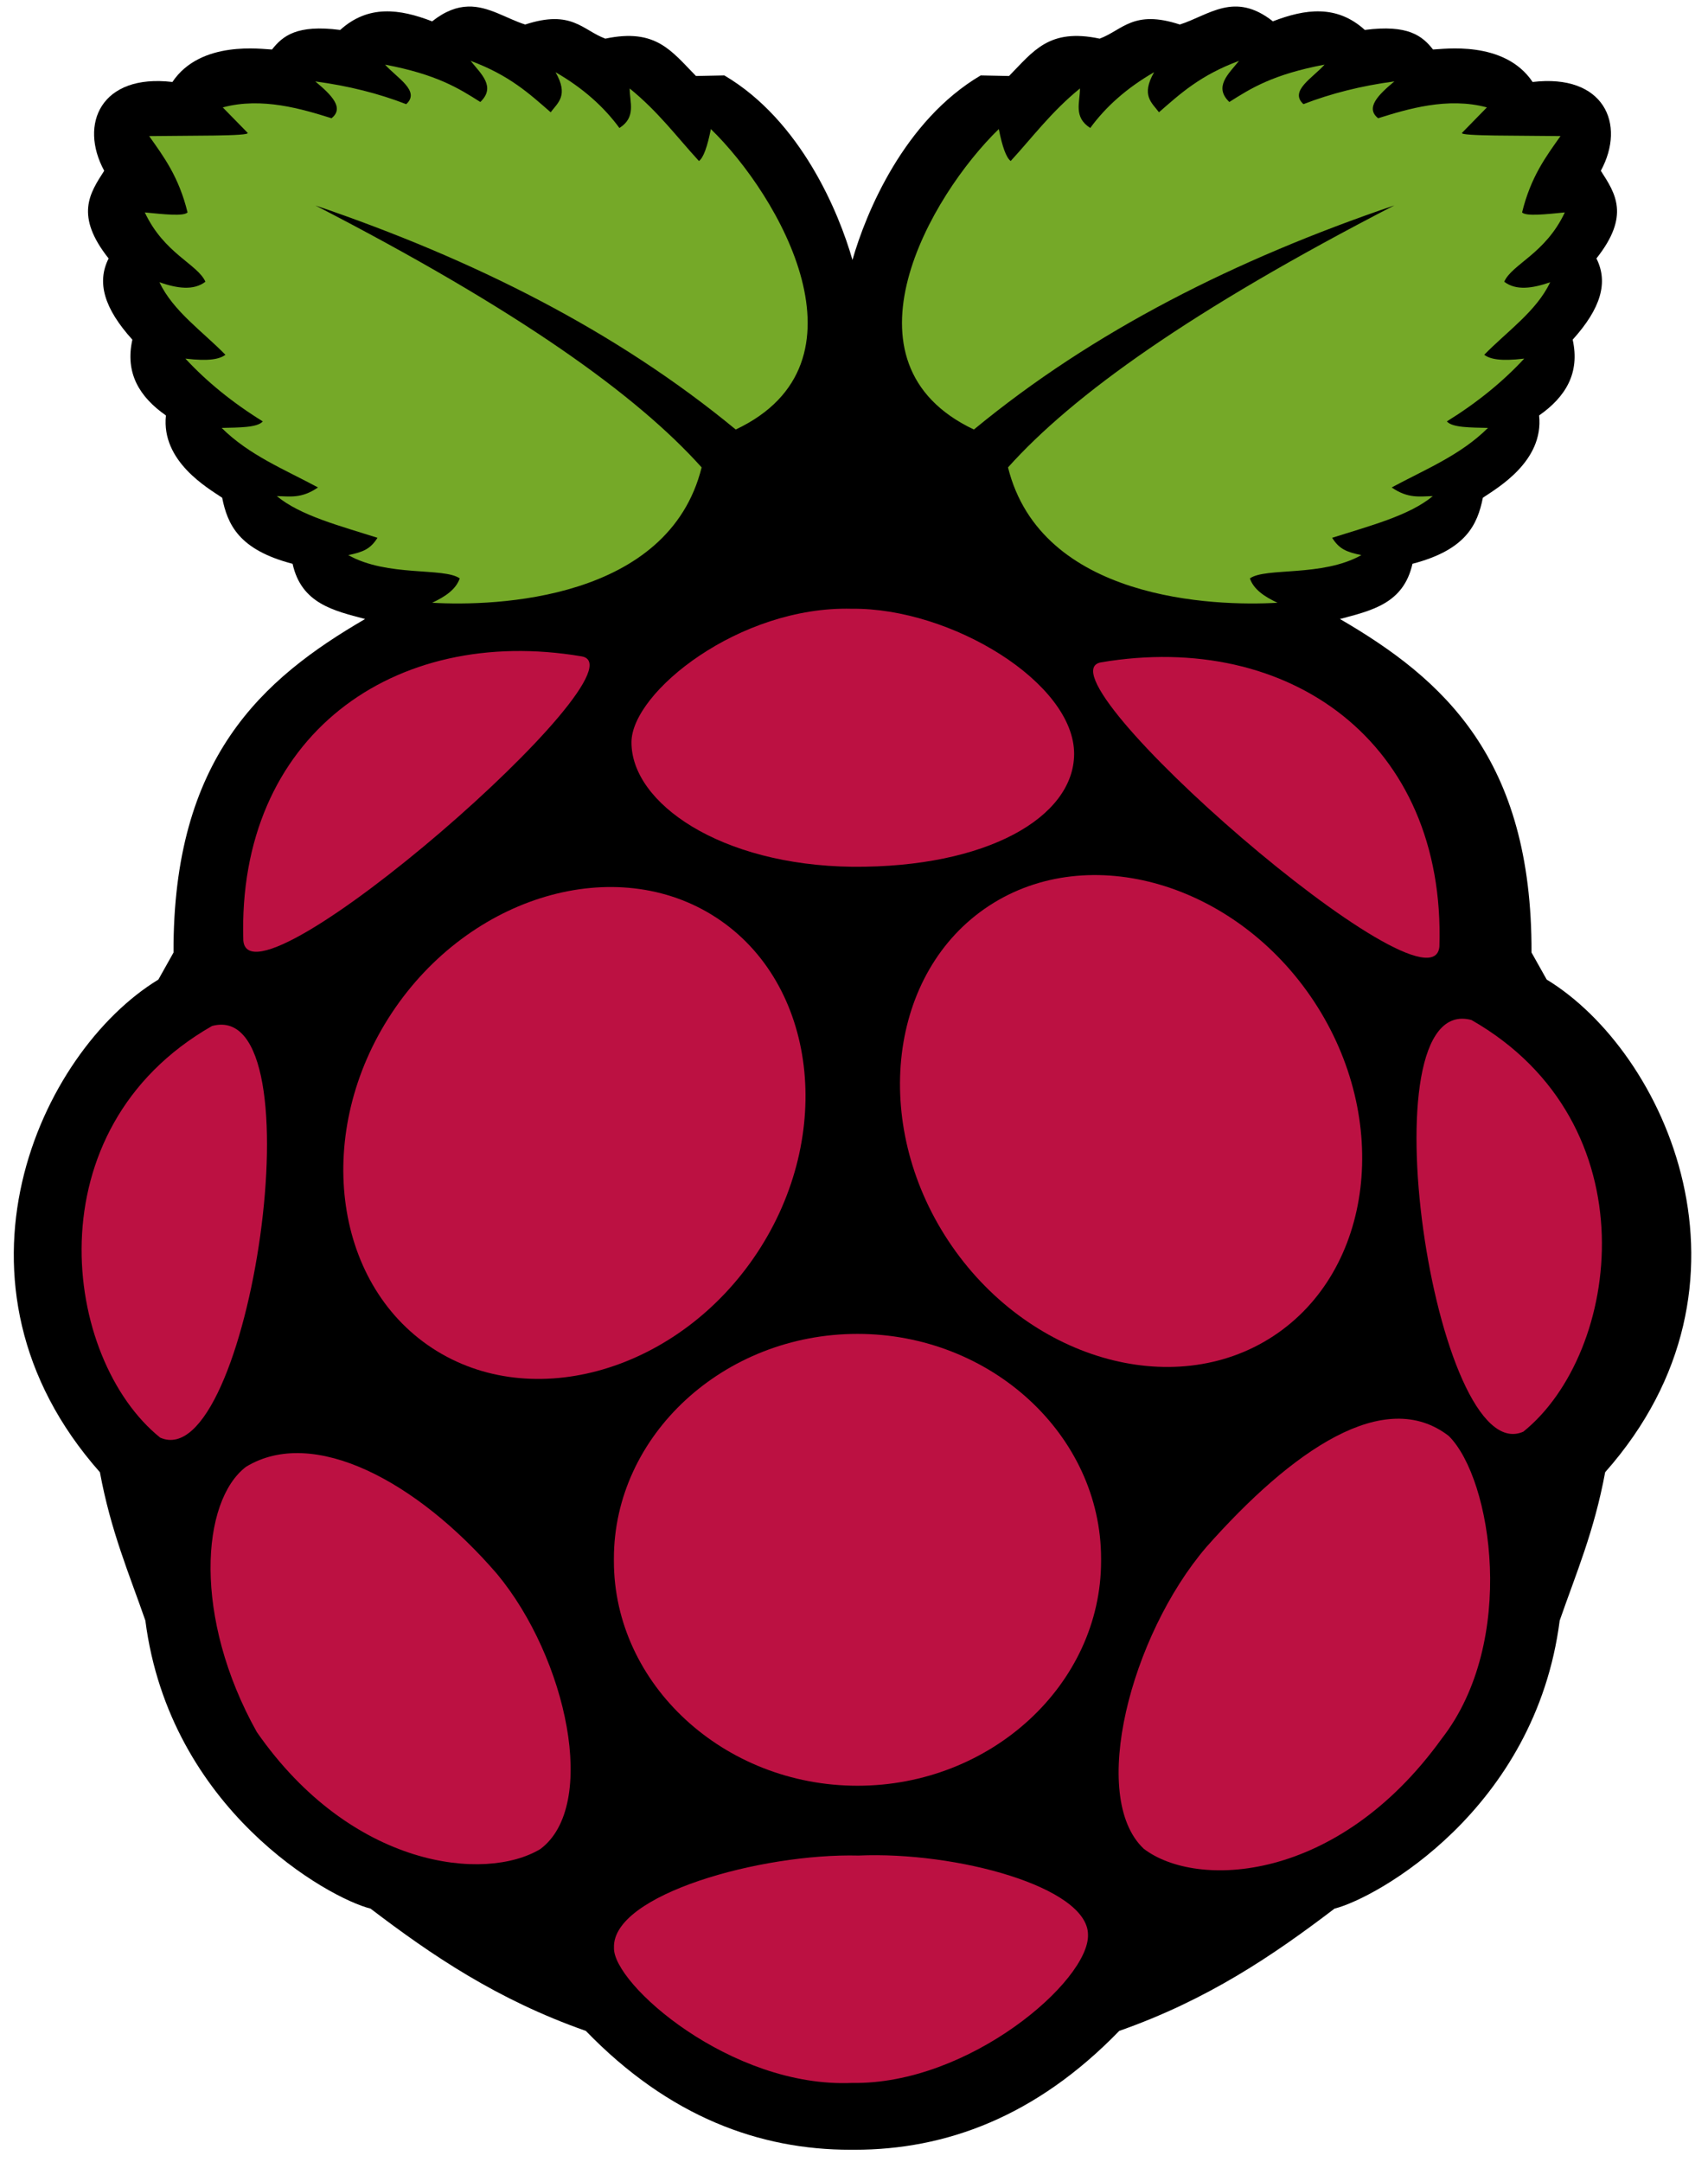 <?xml version="1.0" encoding="UTF-8" standalone="no"?>
<!DOCTYPE svg PUBLIC "-//W3C//DTD SVG 1.1//EN" "http://www.w3.org/Graphics/SVG/1.1/DTD/svg11.dtd">
<svg width="100%" height="100%" viewBox="0 0 83 105" version="1.1" xmlns="http://www.w3.org/2000/svg" xmlns:xlink="http://www.w3.org/1999/xlink" xml:space="preserve" xmlns:serif="http://www.serif.com/" style="fill-rule:evenodd;clip-rule:evenodd;stroke-linejoin:round;stroke-miterlimit:2;">
    <g id="logo_rpi">
        <path d="M22.736,0.319c-0.526,0.016 -1.093,0.21 -1.736,0.718c-1.575,-0.608 -3.102,-0.819 -4.468,0.418c-2.109,-0.274 -2.794,0.291 -3.314,0.95c-0.463,-0.01 -3.464,-0.476 -4.84,1.577c-3.459,-0.409 -4.552,2.035 -3.314,4.313c-0.706,1.094 -1.438,2.174 0.214,4.259c-0.585,1.161 -0.222,2.421 1.154,3.945c-0.363,1.633 0.351,2.784 1.632,3.682c-0.24,2.234 2.049,3.532 2.732,3.995c0.262,1.302 0.809,2.53 3.422,3.209c0.431,1.94 2.002,2.275 3.523,2.682c-5.027,2.922 -9.338,6.766 -9.309,16.2l-0.736,1.313c-5.764,3.506 -10.95,14.772 -2.841,23.929c0.53,2.867 1.418,4.926 2.209,7.204c1.183,9.182 8.904,13.482 10.941,13.991c2.984,2.273 6.162,4.429 10.463,5.94c4.054,4.182 8.447,5.775 12.863,5.773c0.065,-0 0.131,0 0.195,-0c4.417,0.002 8.809,-1.591 12.863,-5.773c4.301,-1.511 7.479,-3.667 10.463,-5.94c2.037,-0.509 9.758,-4.809 10.941,-13.991c0.791,-2.278 1.679,-4.337 2.209,-7.204c8.109,-9.158 2.923,-20.425 -2.841,-23.93l-0.737,-1.314c0.029,-9.432 -4.282,-13.277 -9.309,-16.199c1.521,-0.407 3.092,-0.742 3.523,-2.682c2.613,-0.679 3.16,-1.908 3.422,-3.209c0.684,-0.463 2.971,-1.762 2.732,-3.995c1.281,-0.898 1.995,-2.05 1.632,-3.682c1.376,-1.524 1.739,-2.784 1.154,-3.945c1.652,-2.084 0.919,-3.164 0.214,-4.258c1.238,-2.279 0.145,-4.723 -3.315,-4.313c-1.376,-2.054 -4.376,-1.587 -4.84,-1.578c-0.52,-0.659 -1.205,-1.223 -3.314,-0.95c-1.365,-1.236 -2.892,-1.025 -4.468,-0.418c-1.87,-1.476 -3.108,-0.293 -4.522,0.155c-2.264,-0.74 -2.782,0.273 -3.895,0.686c-2.469,-0.522 -3.22,0.614 -4.404,1.814l-1.377,-0.028c-3.725,2.196 -5.576,6.666 -6.232,8.964c-0.656,-2.299 -2.502,-6.769 -6.226,-8.964l-1.378,0.028c-1.185,-1.2 -1.936,-2.336 -4.405,-1.814c-1.113,-0.413 -1.629,-1.426 -3.895,-0.686c-0.928,-0.294 -1.782,-0.904 -2.786,-0.873l0.001,0.001Z" style="fill-rule:nonzero;"/>
        <path d="M15.32,9.976c9.883,5.095 15.628,9.217 18.776,12.727c-1.612,6.461 -10.021,6.756 -13.096,6.574c0.63,-0.293 1.155,-0.644 1.341,-1.183c-0.771,-0.548 -3.507,-0.058 -5.417,-1.131c0.734,-0.152 1.077,-0.3 1.42,-0.841c-1.804,-0.576 -3.748,-1.072 -4.891,-2.025c0.617,0.008 1.193,0.138 1.999,-0.421c-1.616,-0.871 -3.341,-1.561 -4.681,-2.892c0.836,-0.021 1.737,-0.008 1.999,-0.316c-1.48,-0.916 -2.728,-1.935 -3.761,-3.05c1.17,0.141 1.663,0.02 1.946,-0.184c-1.118,-1.145 -2.533,-2.112 -3.208,-3.524c0.868,0.3 1.663,0.414 2.235,-0.026c-0.38,-0.857 -2.008,-1.363 -2.945,-3.366c0.914,0.089 1.884,0.2 2.077,0c-0.424,-1.728 -1.152,-2.7 -1.866,-3.707c1.957,-0.029 4.92,0.008 4.786,-0.158l-1.209,-1.236c1.91,-0.514 3.866,0.083 5.285,0.526c0.637,-0.503 -0.011,-1.139 -0.789,-1.788c1.624,0.217 3.092,0.59 4.418,1.105c0.709,-0.64 -0.46,-1.28 -1.026,-1.92c2.509,0.476 3.572,1.145 4.628,1.814c0.767,-0.734 0.044,-1.358 -0.473,-1.998c1.892,0.701 2.866,1.605 3.892,2.498c0.348,-0.469 0.884,-0.813 0.237,-1.946c1.343,0.774 2.354,1.687 3.103,2.709c0.831,-0.529 0.495,-1.253 0.499,-1.92c1.396,1.135 2.282,2.344 3.366,3.524c0.219,-0.159 0.41,-0.699 0.579,-1.552c3.33,3.231 8.035,11.368 1.209,14.594c-5.809,-4.791 -12.747,-8.273 -20.435,-10.886l0.002,-0.001Z" style="fill:#75a928;fill-rule:nonzero;"/>
        <path d="M67.758,9.976c-9.882,5.096 -15.627,9.216 -18.774,12.727c1.612,6.461 10.02,6.756 13.095,6.574c-0.629,-0.293 -1.155,-0.644 -1.341,-1.183c0.772,-0.548 3.507,-0.058 5.417,-1.131c-0.734,-0.152 -1.077,-0.3 -1.42,-0.841c1.805,-0.576 3.748,-1.072 4.891,-2.025c-0.617,0.008 -1.193,0.138 -1.998,-0.421c1.616,-0.871 3.341,-1.561 4.68,-2.892c-0.835,-0.021 -1.736,-0.008 -1.998,-0.316c1.479,-0.916 2.727,-1.935 3.76,-3.05c-1.169,0.141 -1.663,0.02 -1.946,-0.184c1.119,-1.145 2.534,-2.112 3.208,-3.524c-0.868,0.3 -1.662,0.414 -2.235,-0.026c0.38,-0.857 2.008,-1.363 2.945,-3.366c-0.914,0.089 -1.883,0.2 -2.077,0c0.425,-1.729 1.153,-2.701 1.867,-3.708c-1.956,-0.029 -4.92,0.008 -4.786,-0.157l1.21,-1.236c-1.911,-0.515 -3.866,0.082 -5.286,0.526c-0.637,-0.503 0.011,-1.139 0.789,-1.789c-1.624,0.217 -3.091,0.591 -4.418,1.105c-0.708,-0.64 0.461,-1.28 1.026,-1.92c-2.509,0.476 -3.572,1.145 -4.628,1.815c-0.767,-0.735 -0.044,-1.359 0.473,-1.999c-1.892,0.701 -2.866,1.605 -3.892,2.498c-0.348,-0.469 -0.883,-0.813 -0.236,-1.946c-1.344,0.775 -2.355,1.687 -3.103,2.709c-0.831,-0.529 -0.496,-1.253 -0.5,-1.92c-1.396,1.136 -2.282,2.344 -3.366,3.524c-0.218,-0.159 -0.41,-0.698 -0.578,-1.552c-3.33,3.231 -8.036,11.368 -1.21,14.595c5.806,-4.792 12.743,-8.275 20.432,-10.887l-0.001,0Z" style="fill:#75a928;fill-rule:nonzero;"/>
        <path d="M53.507,75.763c0,0.019 0,0.038 0,0.057c0,5.988 -5.343,10.916 -11.837,10.916c-6.495,0 -11.838,-4.928 -11.838,-10.916c-0,-0.019 -0,-0.038 -0,-0.057c-0,-0.02 -0,-0.039 -0,-0.058c-0,-5.988 5.343,-10.916 11.838,-10.916c6.494,0 11.837,4.928 11.837,10.916c0,0.019 0,0.038 0,0.058Z" style="fill:#bc1142;fill-rule:nonzero;"/>
        <path d="M34.82,44.579c4.872,3.193 5.764,10.537 1.975,16.27c-3.789,5.734 -10.916,7.825 -15.788,4.633c-4.872,-3.192 -5.764,-10.537 -1.975,-16.27c3.789,-5.733 10.916,-7.825 15.788,-4.633Z" style="fill:#bc1142;fill-rule:nonzero;"/>
        <path d="M48.059,43.998c-4.872,3.192 -5.764,10.536 -1.975,16.27c3.789,5.733 10.916,7.824 15.788,4.632c4.872,-3.192 5.763,-10.536 1.975,-16.27c-3.789,-5.733 -10.916,-7.824 -15.788,-4.632Z" style="fill:#bc1142;fill-rule:nonzero;"/>
        <path d="M10.305,49.833c5.296,-1.419 1.788,21.909 -2.521,19.995c-4.74,-3.812 -6.266,-14.977 2.521,-19.995Z" style="fill:#bc1142;fill-rule:nonzero;"/>
        <path d="M71.505,49.543c-5.297,-1.42 -1.788,21.91 2.521,19.996c4.739,-3.813 6.266,-14.978 -2.521,-19.996Z" style="fill:#bc1142;fill-rule:nonzero;"/>
        <path d="M53.511,32.17c9.14,-1.543 16.744,3.887 16.437,13.797c-0.3,3.799 -19.804,-13.231 -16.437,-13.797Z" style="fill:#bc1142;fill-rule:nonzero;"/>
        <path d="M28.26,31.88c-9.139,-1.544 -16.743,3.887 -16.436,13.797c0.3,3.799 19.804,-13.232 16.436,-13.797Z" style="fill:#bc1142;fill-rule:nonzero;"/>
        <path d="M41.388,29.568c-5.454,-0.141 -10.689,4.049 -10.702,6.479c-0.015,2.953 4.313,5.977 10.74,6.054c6.563,0.047 10.75,-2.421 10.771,-5.468c0.024,-3.453 -5.968,-7.118 -10.809,-7.065l0,0Z" style="fill:#bc1142;fill-rule:nonzero;"/>
        <path d="M41.722,90.127c4.755,-0.208 11.137,1.531 11.149,3.839c0.079,2.24 -5.787,7.303 -11.465,7.205c-5.88,0.254 -11.646,-4.817 -11.57,-6.574c-0.088,-2.577 7.16,-4.589 11.886,-4.47Z" style="fill:#bc1142;fill-rule:nonzero;"/>
        <path d="M24.156,76.452c3.386,4.079 4.929,11.246 2.104,13.358c-2.673,1.613 -9.165,0.949 -13.779,-5.68c-3.112,-5.562 -2.711,-11.222 -0.526,-12.885c3.267,-1.99 8.315,0.698 12.201,5.207l-0,-0Z" style="fill:#bc1142;fill-rule:nonzero;"/>
        <path d="M58.609,75.159c-3.663,4.291 -5.703,12.117 -3.03,14.637c2.555,1.959 9.414,1.685 14.481,-5.346c3.679,-4.722 2.447,-12.607 0.345,-14.701c-3.122,-2.415 -7.604,0.675 -11.796,5.409l0,0.001Z" style="fill:#bc1142;fill-rule:nonzero;"/>
    </g>
</svg>

